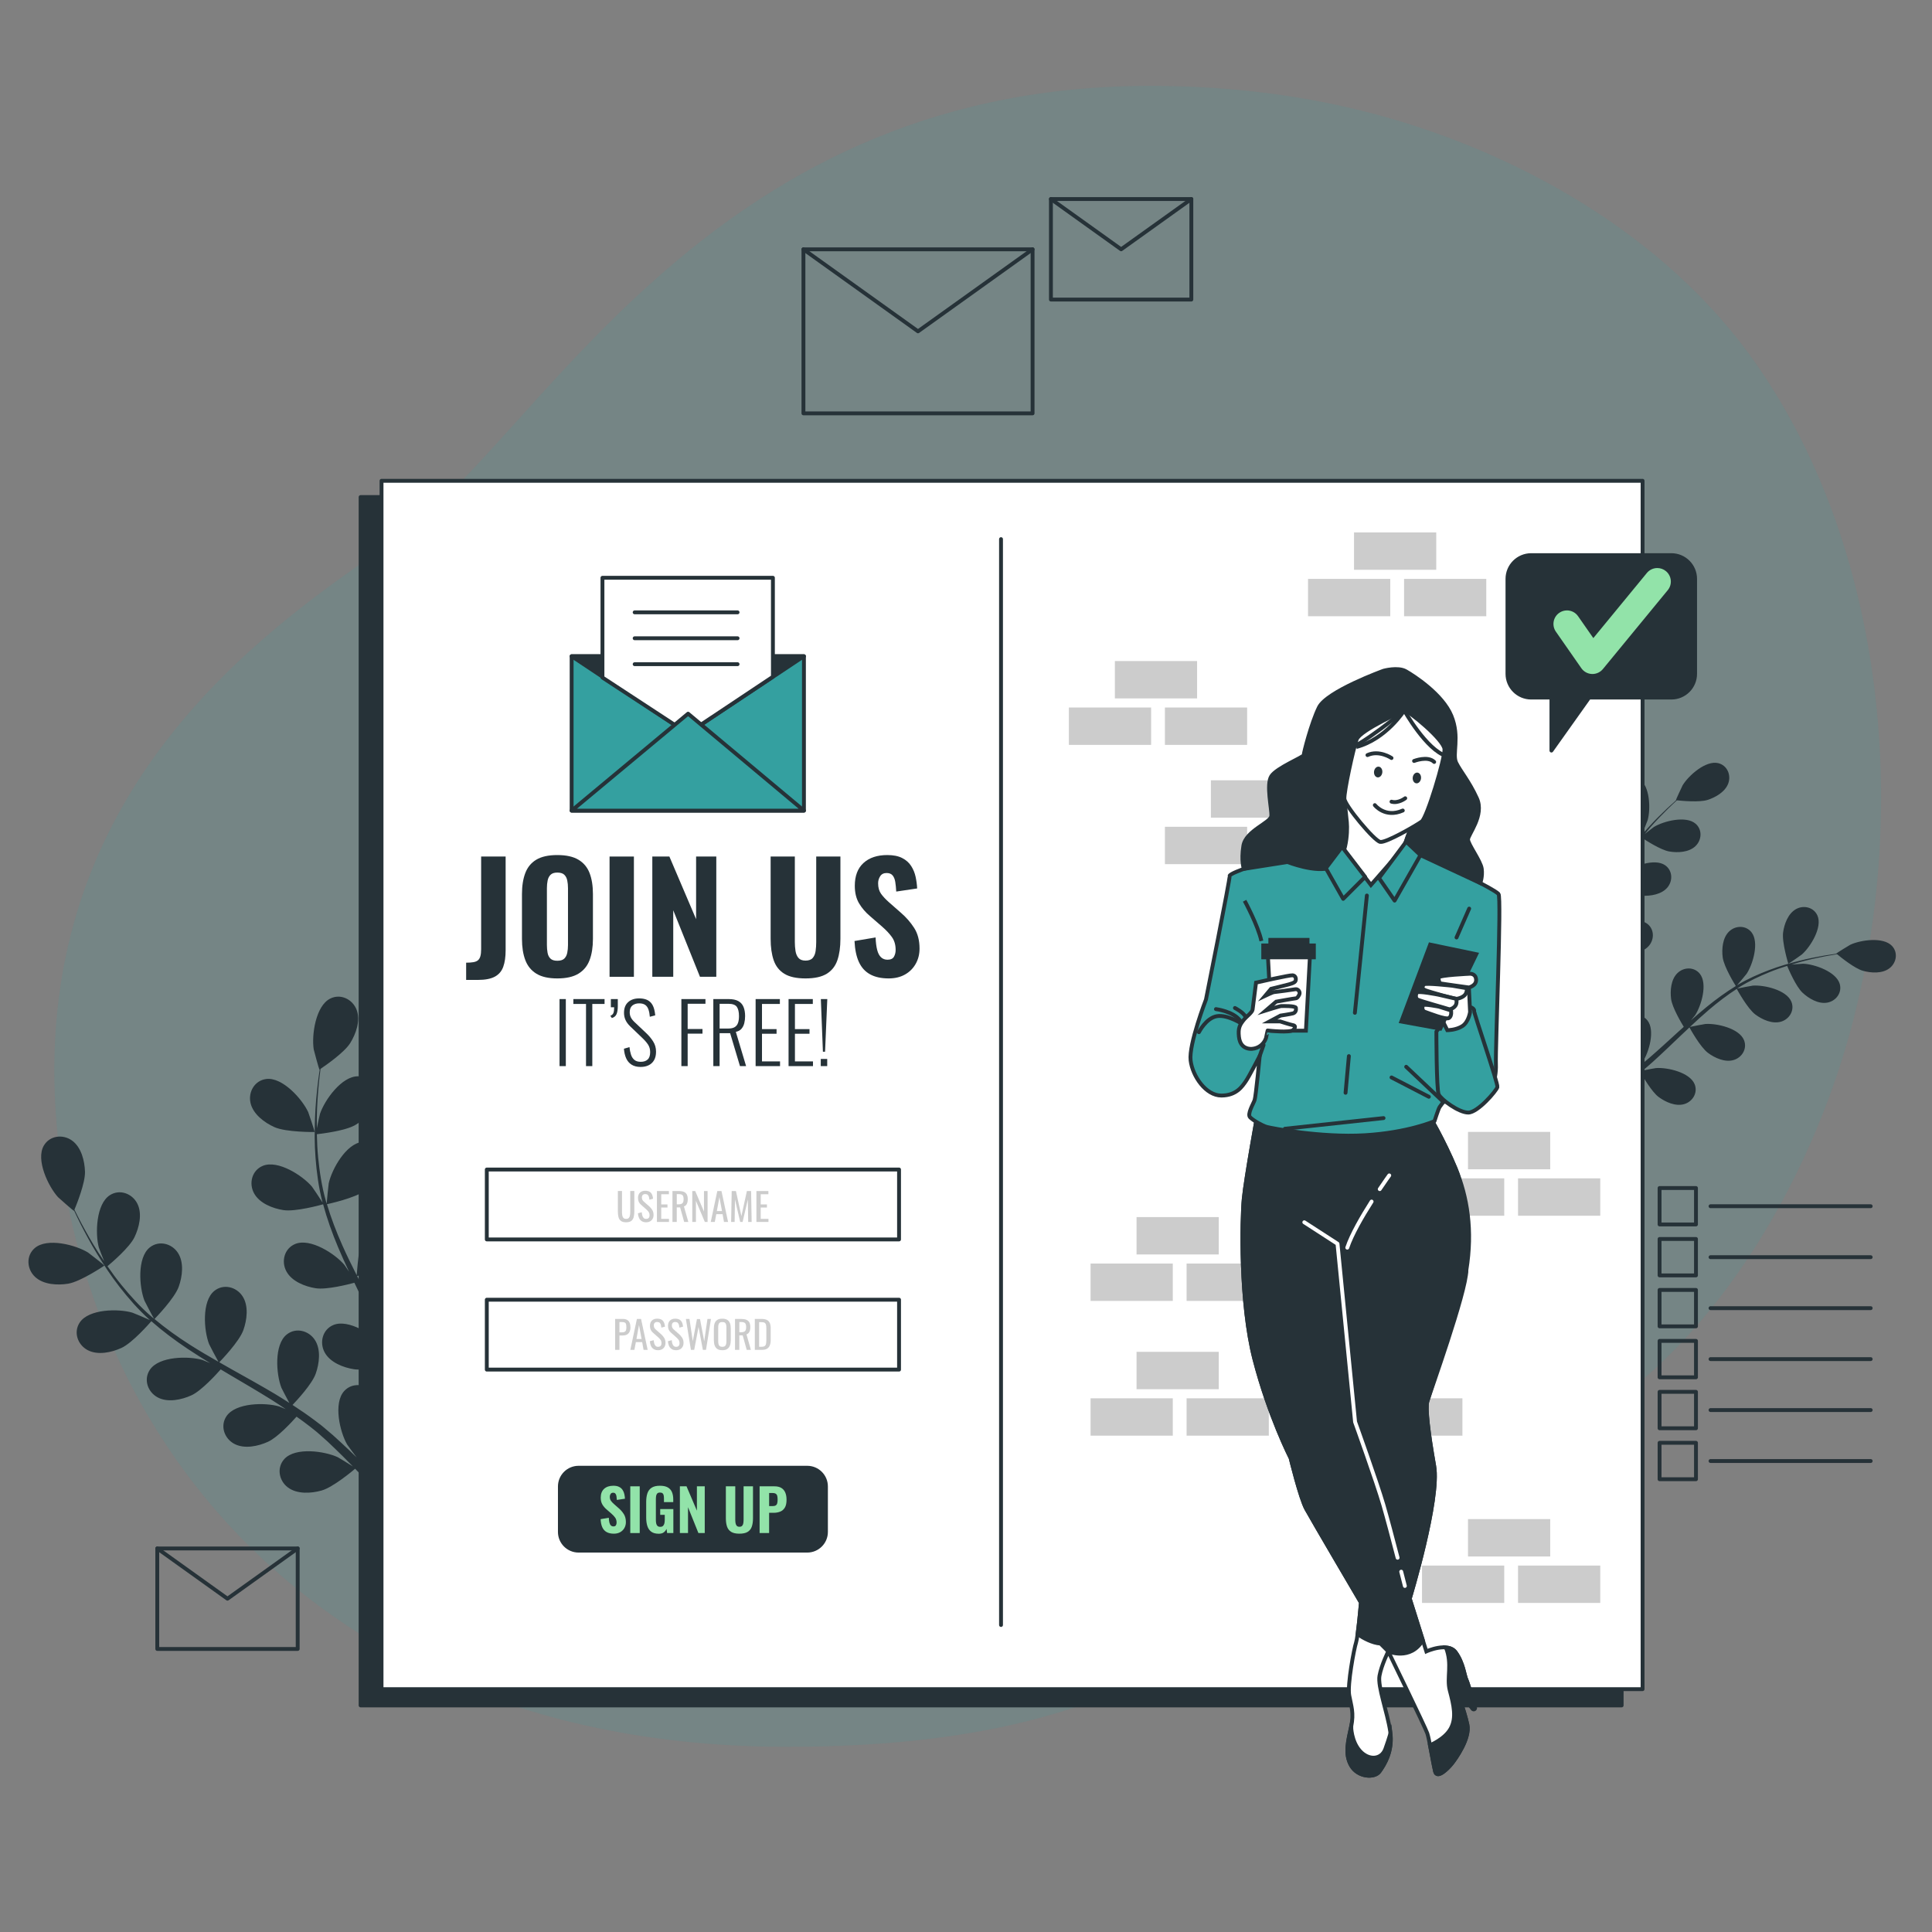 <?xml version="1.0" encoding="utf-8"?>
<!-- Generator: Adobe Illustrator 16.0.0, SVG Export Plug-In . SVG Version: 6.00 Build 0)  -->
<!DOCTYPE svg PUBLIC "-//W3C//DTD SVG 1.1//EN" "http://www.w3.org/Graphics/SVG/1.1/DTD/svg11.dtd">
<svg version="1.1" xmlns="http://www.w3.org/2000/svg" xmlns:xlink="http://www.w3.org/1999/xlink" x="0px" y="0px" width="500px"
	 height="500px" viewBox="0 0 500 500" enable-background="new 0 0 500 500" xml:space="preserve">
<rect x="0" y="0" width="500" height="500" fill="#808080" stroke="none"/>
<g id="Background_Simple">
	<g opacity="0.15">
		<path fill="#34A0A0" d="M475.79,277.045c-13.494,40.899-42.564,85.725-85.346,100.316
			c-64.641,22.055-70.416,75.069-187.736,74.707c-18.292-0.055-35.271-1.97-50.936-5.47c-8.421-1.88-16.465-4.23-24.12-7.001
			c-69.499-25.07-107.552-84.69-112.981-148.401C7.515,207.403,64.54,165.128,101.7,140.229
			C138.86,115.33,181.23,22.777,296.566,22.227c17.584-0.077,35.199,1.646,52.355,5.593c39.162,8.991,79.458,30.669,103.664,63.702
			c1.817,2.482,3.558,5.026,5.23,7.622C490.464,149.943,494.19,221.287,475.79,277.045z"/>
	</g>
</g>
<g id="Graphics">
	<g>
		<g>
			
				<rect x="429.496" y="307.461" fill="none" stroke="#263238" stroke-linecap="round" stroke-linejoin="round" stroke-miterlimit="10" width="9.42" height="9.42"/>
			
				<line fill="none" stroke="#263238" stroke-linecap="round" stroke-linejoin="round" stroke-miterlimit="10" x1="442.684" y1="312.171" x2="484.131" y2="312.171"/>
		</g>
		<g>
			
				<rect x="429.496" y="320.648" fill="none" stroke="#263238" stroke-linecap="round" stroke-linejoin="round" stroke-miterlimit="10" width="9.42" height="9.42"/>
			
				<line fill="none" stroke="#263238" stroke-linecap="round" stroke-linejoin="round" stroke-miterlimit="10" x1="442.684" y1="325.358" x2="484.131" y2="325.358"/>
		</g>
		<g>
			
				<rect x="429.496" y="333.837" fill="none" stroke="#263238" stroke-linecap="round" stroke-linejoin="round" stroke-miterlimit="10" width="9.42" height="9.419"/>
			
				<line fill="none" stroke="#263238" stroke-linecap="round" stroke-linejoin="round" stroke-miterlimit="10" x1="442.684" y1="338.547" x2="484.131" y2="338.547"/>
		</g>
		<g>
			
				<rect x="429.496" y="347.024" fill="none" stroke="#263238" stroke-linecap="round" stroke-linejoin="round" stroke-miterlimit="10" width="9.42" height="9.42"/>
			
				<line fill="none" stroke="#263238" stroke-linecap="round" stroke-linejoin="round" stroke-miterlimit="10" x1="442.684" y1="351.734" x2="484.131" y2="351.734"/>
		</g>
		<g>
			
				<rect x="429.496" y="360.212" fill="none" stroke="#263238" stroke-linecap="round" stroke-linejoin="round" stroke-miterlimit="10" width="9.42" height="9.42"/>
			
				<line fill="none" stroke="#263238" stroke-linecap="round" stroke-linejoin="round" stroke-miterlimit="10" x1="442.684" y1="364.922" x2="484.131" y2="364.922"/>
		</g>
		<g>
			
				<rect x="429.496" y="373.399" fill="none" stroke="#263238" stroke-linecap="round" stroke-linejoin="round" stroke-miterlimit="10" width="9.42" height="9.42"/>
			
				<line fill="none" stroke="#263238" stroke-linecap="round" stroke-linejoin="round" stroke-miterlimit="10" x1="442.684" y1="378.109" x2="484.131" y2="378.109"/>
		</g>
	</g>
	<g>
		
			<rect x="207.928" y="64.524" fill="none" stroke="#263238" stroke-linecap="round" stroke-linejoin="round" stroke-miterlimit="10" width="59.301" height="42.45"/>
		<polyline fill="none" stroke="#263238" stroke-linecap="round" stroke-linejoin="round" stroke-miterlimit="10" points="
			207.928,64.524 237.578,85.749 267.229,64.524 		"/>
	</g>
	<g>
		
			<rect x="271.98" y="51.511" fill="none" stroke="#263238" stroke-linecap="round" stroke-linejoin="round" stroke-miterlimit="10" width="36.339" height="26.013"/>
		<polyline fill="none" stroke="#263238" stroke-linecap="round" stroke-linejoin="round" stroke-miterlimit="10" points="
			271.98,51.511 290.15,64.518 308.32,51.511 		"/>
	</g>
	<g>
		
			<rect x="40.703" y="400.734" fill="none" stroke="#263238" stroke-linecap="round" stroke-linejoin="round" stroke-miterlimit="10" width="36.34" height="26.014"/>
		<polyline fill="none" stroke="#263238" stroke-linecap="round" stroke-linejoin="round" stroke-miterlimit="10" points="
			40.703,400.734 58.873,413.741 77.042,400.734 		"/>
	</g>
</g>
<g id="Floor">
</g>
<g id="Plants">
	<g>
		<g>
			<path fill="#263238" d="M17.63,332.221c3.26-0.531,9.391-4.688,9.396-4.69c0.063-0.043-3.967-3.209-4.244-3.38
				c-3.208-1.975-10.568-3.902-13.774-1.16c-2.309,1.976-2.082,5.416,0.027,7.43C11.19,332.477,14.853,332.672,17.63,332.221z"/>
			<path fill="#263238" d="M31.41,348.854c2.887-1.318,7.399-6.513,7.756-6.928c2.883,2.542,6.047,4.916,9.382,7.143
				c1.905,1.275,3.864,2.501,5.843,3.704c-0.985-0.415-1.869-0.778-1.999-0.816c-3.616-1.057-11.224-0.972-13.591,2.519
				c-1.707,2.516-0.578,5.773,1.988,7.158c2.62,1.415,6.206,0.637,8.765-0.532c2.597-1.187,6.533-5.537,7.56-6.703
				c0.764,0.454,1.522,0.915,2.288,1.366c3.674,2.163,7.35,4.306,10.891,6.518c1.248,0.779,2.449,1.593,3.654,2.401
				c-0.876-0.367-1.616-0.67-1.734-0.704c-3.616-1.057-11.223-0.973-13.591,2.519c-1.707,2.516-0.578,5.773,1.988,7.158
				c2.621,1.414,6.206,0.637,8.765-0.533c2.479-1.132,6.147-5.115,7.374-6.494c1.208,0.866,2.42,1.73,3.552,2.624
				c0.759,0.628,1.534,1.179,2.261,1.852c0.734,0.651,1.461,1.296,2.18,1.934c1.341,1.279,2.733,2.592,4.009,3.873
				c0.895,0.885,1.731,1.744,2.576,2.607c-1.233-0.79-3.681-2.285-3.9-2.388c-3.413-1.593-10.945-2.661-13.815,0.432
				c-2.067,2.228-1.446,5.619,0.881,7.376c2.376,1.795,6.037,1.569,8.744,0.802c2.98-0.847,8.042-5.099,8.67-5.635
				c1.393,1.434,2.734,2.841,3.979,4.189c2.755,2.97,5.14,5.687,7.121,8.011l2.323-1.5c-2.104-2.37-4.657-5.162-7.629-8.229
				c-1.409-1.461-2.943-2.994-4.534-4.554c0.308-0.432,2.044-2.899,3.375-5.408c3.082,0.794,9.214,0.092,10.004-0.004
				c0.373,1.964,0.714,3.878,1.008,5.688c0.625,3.788,1.098,7.199,1.46,10.127l2.512-1.622c-0.401-2.655-0.895-5.655-1.51-8.937
				c-0.369-1.996-0.803-4.122-1.269-6.3c0.756-0.29,6.926-2.704,9.098-4.919c1.969-2.01,3.919-5.117,3.48-8.063
				c-0.43-2.884-3.111-5.052-6.058-4.303c-4.087,1.04-6.752,8.166-6.987,11.927c-0.014,0.222,0.104,2.645,0.205,4.172
				c-0.195-0.889-0.375-1.754-0.588-2.667c-0.406-1.808-0.867-3.6-1.354-5.528c-0.268-0.924-0.539-1.857-0.812-2.799
				c-0.252-0.94-0.637-1.901-0.954-2.863c-0.782-2.214-1.682-4.418-2.637-6.619c1.582-0.36,7.181-1.722,9.442-3.417
				c2.251-1.688,4.649-4.464,4.661-7.442c0.013-2.915-2.31-5.465-5.334-5.171c-4.199,0.409-7.913,7.05-8.715,10.73
				c-0.05,0.229-0.328,2.936-0.453,4.424c-0.585-1.318-1.162-2.637-1.797-3.951c-1.832-3.796-3.806-7.581-5.757-11.365
				c-0.599-1.159-1.181-2.321-1.768-3.482c0.565-0.122,7.254-1.596,9.788-3.495c2.251-1.688,4.65-4.464,4.661-7.442
				c0.012-2.915-2.31-5.465-5.335-5.17c-4.198,0.409-7.912,7.049-8.714,10.729c-0.06,0.277-0.456,4.171-0.507,5.167
				c-1.292-2.559-2.557-5.118-3.701-7.693c-1.583-3.55-2.94-7.121-4-10.678c0.263-0.057,7.252-1.564,9.847-3.509
				c2.251-1.688,4.65-4.464,4.661-7.442c0.012-2.915-2.31-5.465-5.335-5.17c-4.199,0.409-7.912,7.049-8.714,10.729
				c-0.063,0.289-0.485,4.479-0.508,5.243c-0.063-0.211-0.15-0.424-0.21-0.636c-1.083-3.812-1.652-7.64-2.01-11.25
				c-0.212-2.098-0.297-4.115-0.336-6.078c1.331-0.147,7.404-0.888,9.932-2.38c2.423-1.431,5.112-3.927,5.451-6.885
				c0.332-2.897-1.696-5.686-4.734-5.726c-4.219-0.054-8.639,6.138-9.84,9.708c-0.065,0.194-0.511,2.241-0.814,3.737
				c-0.004-0.887-0.025-1.802-0.012-2.651c0.041-3.189,0.275-6.108,0.504-8.691c0.142-1.468,0.298-2.792,0.459-4.029
				c1.23-0.825,6.147-4.216,7.675-6.66c1.49-2.386,2.728-5.84,1.665-8.622c-1.042-2.724-4.126-4.265-6.84-2.899
				c-3.769,1.896-4.839,9.428-4.26,13.15c0.051,0.321,1.411,5.263,1.476,5.22c0,0,0.06-0.039,0.075-0.049
				c-0.179,1.188-0.355,2.463-0.521,3.86c-0.285,2.584-0.584,5.505-0.694,8.706c-0.119,3.199-0.158,6.678,0.131,10.346
				c0.285,3.677,0.774,7.53,1.79,11.436c0.011,0.044,0.029,0.089,0.041,0.133c-0.652-1.05-2.573-3.925-2.746-4.128
				c-2.433-2.876-8.824-7.004-12.726-5.397c-2.81,1.157-3.667,4.496-2.291,7.067c1.406,2.625,4.825,3.954,7.605,4.391
				c3.134,0.492,9.763-1.351,10.291-1.499c1.001,3.711,2.332,7.437,3.884,11.133c0.886,2.115,1.844,4.217,2.831,6.313
				c-0.593-0.89-1.13-1.681-1.217-1.783c-2.433-2.876-8.824-7.003-12.725-5.396c-2.811,1.156-3.667,4.496-2.291,7.066
				c1.405,2.626,4.825,3.954,7.604,4.391c2.82,0.443,8.504-1.014,10.002-1.42c0.387,0.8,0.765,1.604,1.155,2.401
				c1.871,3.831,3.755,7.646,5.488,11.445c0.612,1.338,1.165,2.679,1.722,4.018c-0.527-0.789-0.979-1.45-1.057-1.544
				c-2.434-2.876-8.824-7.003-12.725-5.397c-2.811,1.158-3.667,4.497-2.291,7.068c1.405,2.625,4.825,3.954,7.604,4.39
				c2.691,0.424,7.949-0.875,9.732-1.349c0.53,1.388,1.063,2.778,1.515,4.148c0.287,0.942,0.628,1.829,0.864,2.792
				c0.253,0.946,0.504,1.886,0.752,2.814c0.412,1.808,0.849,3.669,1.207,5.441c0.258,1.232,0.481,2.41,0.71,3.596
				c-0.593-1.339-1.81-3.937-1.936-4.142c-1.309-2.134-4.261-5.069-7.299-6.513c-0.191-0.316-0.409-0.614-0.656-0.891
				c-1.951-2.167-5.383-2.497-7.426-0.247c-2.836,3.123-1.127,10.537,0.751,13.802c0.111,0.193,1.546,2.148,2.472,3.368
				c-0.654-0.634-1.28-1.257-1.961-1.9c-1.337-1.283-2.709-2.523-4.18-3.865c-0.733-0.622-1.474-1.25-2.222-1.886
				c-0.728-0.645-1.579-1.234-2.374-1.861c-1.873-1.414-3.84-2.757-5.851-4.065c1.121-1.174,5.04-5.398,5.99-8.06
				c0.947-2.649,1.416-6.289-0.217-8.778c-1.6-2.438-4.941-3.285-7.302-1.37c-3.276,2.657-2.711,10.244-1.349,13.757
				c0.085,0.22,1.345,2.63,2.063,3.94c-1.215-0.777-2.424-1.559-3.679-2.306c-3.622-2.155-7.355-4.224-11.071-6.304
				c-1.139-0.636-2.265-1.284-3.396-1.928c0.403-0.414,5.17-5.334,6.235-8.315c0.946-2.649,1.416-6.288-0.217-8.778
				c-1.599-2.438-4.942-3.284-7.302-1.369c-3.276,2.657-2.711,10.244-1.35,13.756c0.103,0.266,1.921,3.73,2.427,4.589
				c-2.488-1.419-4.956-2.857-7.331-4.374c-3.279-2.088-6.381-4.317-9.227-6.699c0.188-0.193,5.186-5.307,6.277-8.359
				c0.946-2.649,1.416-6.288-0.218-8.778c-1.599-2.438-4.941-3.284-7.302-1.369c-3.276,2.657-2.71,10.244-1.349,13.756
				c0.107,0.276,2.065,4.004,2.468,4.653c-0.169-0.142-0.359-0.27-0.526-0.413c-3.005-2.583-5.592-5.462-7.883-8.275
				c-1.334-1.632-2.517-3.268-3.633-4.884c1.028-0.857,5.686-4.825,6.971-7.464c1.231-2.53,2.098-6.095,0.748-8.749
				c-1.321-2.6-4.551-3.808-7.107-2.164c-3.549,2.281-3.819,9.885-2.852,13.525c0.053,0.198,0.81,2.151,1.382,3.566
				c-0.492-0.737-1.015-1.489-1.473-2.205c-1.725-2.683-3.14-5.246-4.375-7.526c-0.692-1.303-1.291-2.494-1.839-3.615
				c0.57-1.367,2.801-6.906,2.727-9.788c-0.073-2.813-0.946-6.375-3.368-8.109c-2.371-1.698-5.793-1.281-7.305,1.354
				c-2.098,3.66,1.166,10.533,3.701,13.318c0.22,0.24,4.08,3.61,4.111,3.54c0,0,0.028-0.066,0.034-0.082
				c0.506,1.089,1.063,2.25,1.696,3.507c1.187,2.313,2.549,4.913,4.224,7.645c1.666,2.733,3.552,5.657,5.817,8.557
				c2.267,2.909,4.799,5.854,7.801,8.551c0.034,0.03,0.074,0.058,0.107,0.088c-1.123-0.517-4.312-1.854-4.568-1.929
				c-3.615-1.057-11.223-0.973-13.591,2.519c-1.705,2.516-0.577,5.773,1.989,7.159C25.267,350.801,28.852,350.022,31.41,348.854z"/>
			<path fill="#263238" d="M81.436,292.967c0.077-0.001-1.538-4.865-1.675-5.16c-1.587-3.416-6.663-9.084-10.849-8.565
				c-3.016,0.373-4.724,3.369-4.075,6.212c0.662,2.903,3.609,5.088,6.175,6.242C74.024,293.052,81.43,292.967,81.436,292.967z"/>
		</g>
		<g>
			<path fill="#263238" d="M419.222,210.122c1.119,2.333,5.597,6.023,5.6,6.026c0.047,0.038,1.537-3.689,1.604-3.936
				c0.776-2.847,0.601-8.805-2.168-10.609c-1.995-1.299-4.53-0.369-5.578,1.661C417.608,205.338,418.27,208.134,419.222,210.122z"/>
			<path fill="#263238" d="M409.762,224.151c1.629,1.878,6.528,4.124,6.92,4.3c-1.274,2.729-2.361,5.631-3.299,8.629
				c-0.537,1.713-1.025,3.456-1.494,5.209c0.095-0.832,0.173-1.577,0.173-1.683c-0.004-2.951-1.747-8.651-4.894-9.659
				c-2.268-0.728-4.467,0.84-4.941,3.074c-0.485,2.282,0.892,4.805,2.335,6.47c1.465,1.69,5.604,3.688,6.707,4.202
				c-0.172,0.675-0.352,1.346-0.521,2.021c-0.815,3.239-1.614,6.476-2.495,9.625c-0.31,1.11-0.656,2.192-0.998,3.276
				c0.083-0.739,0.146-1.362,0.146-1.459c-0.004-2.951-1.746-8.65-4.894-9.659c-2.268-0.728-4.467,0.84-4.941,3.074
				c-0.484,2.282,0.892,4.805,2.336,6.47c1.397,1.613,5.201,3.492,6.509,4.109c-0.385,1.1-0.767,2.201-1.188,3.249
				c-0.305,0.709-0.547,1.413-0.894,2.107c-0.326,0.696-0.65,1.384-0.972,2.065c-0.665,1.291-1.345,2.627-2.026,3.869
				c-0.467,0.867-0.929,1.686-1.391,2.512c0.321-1.102,0.905-3.271,0.934-3.459c0.443-2.917-0.416-8.814-3.374-10.289
				c-2.131-1.062-4.542,0.154-5.35,2.291c-0.825,2.182,0.153,4.884,1.328,6.749c1.294,2.053,5.607,4.919,6.148,5.273
				c-0.77,1.363-1.531,2.682-2.27,3.915c-1.625,2.727-3.14,5.119-4.45,7.12l1.641,1.415c1.316-2.104,2.852-4.639,4.501-7.55
				c0.787-1.382,1.602-2.873,2.422-4.413c0.393,0.136,2.631,0.896,4.811,1.343c0.084,2.492,1.965,6.946,2.212,7.52
				c-1.395,0.713-2.758,1.393-4.054,2.013c-2.709,1.306-5.169,2.415-7.289,3.334l1.773,1.529c1.907-0.888,4.053-1.921,6.384-3.107
				c1.419-0.718,2.921-1.513,4.455-2.345c0.385,0.505,3.562,4.609,5.706,5.753c1.944,1.036,4.711,1.816,6.828,0.836
				c2.073-0.959,3.11-3.453,1.896-5.502c-1.684-2.844-7.629-3.273-10.507-2.62c-0.17,0.039-1.965,0.663-3.091,1.075
				c0.625-0.343,1.236-0.669,1.875-1.03c1.27-0.705,2.515-1.446,3.856-2.239c0.636-0.405,1.277-0.814,1.925-1.228
				c0.651-0.397,1.288-0.898,1.941-1.349c1.491-1.076,2.949-2.239,4.393-3.443c0.62,1.109,2.88,5.018,4.653,6.343
				c1.766,1.319,4.382,2.509,6.622,1.86c2.194-0.635,3.599-2.942,2.71-5.151c-1.234-3.065-7.046-4.391-9.989-4.181
				c-0.184,0.013-2.279,0.4-3.426,0.636c0.862-0.73,1.726-1.456,2.574-2.223c2.448-2.216,4.857-4.534,7.271-6.836
				c0.739-0.706,1.484-1.4,2.227-2.098c0.217,0.397,2.802,5.101,4.788,6.585c1.766,1.319,4.382,2.51,6.623,1.86
				c2.193-0.635,3.598-2.942,2.708-5.151c-1.234-3.065-7.045-4.391-9.988-4.181c-0.222,0.016-3.235,0.578-3.995,0.759
				c1.637-1.536,3.282-3.052,4.965-4.479c2.319-1.975,4.704-3.782,7.144-5.364c0.101,0.186,2.776,5.106,4.811,6.627
				c1.767,1.319,4.382,2.51,6.623,1.861c2.194-0.635,3.598-2.942,2.708-5.151c-1.233-3.066-7.045-4.391-9.988-4.182
				c-0.23,0.017-3.474,0.624-4.053,0.775c0.145-0.093,0.285-0.206,0.432-0.298c2.626-1.655,5.377-2.929,8.013-3.995
				c1.529-0.622,3.026-1.131,4.494-1.594c0.404,0.968,2.301,5.37,3.98,6.94c1.61,1.506,4.08,2.976,6.378,2.577
				c2.251-0.39,3.9-2.529,3.259-4.822c-0.891-3.183-6.521-5.138-9.469-5.253c-0.16-0.006-1.798,0.111-2.988,0.213
				c0.665-0.199,1.348-0.417,1.989-0.594c2.407-0.673,4.652-1.142,6.645-1.54c1.134-0.217,2.164-0.392,3.13-0.544
				c0.892,0.743,4.525,3.689,6.7,4.299c2.122,0.593,4.991,0.761,6.848-0.652c1.818-1.384,2.295-4.043,0.67-5.782
				c-2.257-2.415-8.154-1.556-10.824-0.299c-0.231,0.109-3.645,2.222-3.599,2.261c0,0,0.043,0.037,0.054,0.045
				c-0.933,0.128-1.93,0.276-3.017,0.46c-2.005,0.356-4.267,0.776-6.697,1.4c-2.431,0.617-5.054,1.355-7.747,2.382
				c-2.701,1.026-5.489,2.244-8.2,3.87c-0.031,0.018-0.061,0.041-0.092,0.06c0.646-0.722,2.383-2.801,2.497-2.976
				c1.625-2.463,3.316-8.178,1.248-10.756c-1.49-1.857-4.189-1.764-5.818-0.162c-1.662,1.636-1.906,4.5-1.621,6.685
				c0.322,2.465,3.171,7.041,3.398,7.405c-2.568,1.571-5.075,3.394-7.511,5.376c-1.394,1.133-2.763,2.317-4.12,3.521
				c0.538-0.642,1.015-1.22,1.072-1.309c1.624-2.464,3.315-8.178,1.247-10.756c-1.489-1.857-4.189-1.764-5.817-0.161
				c-1.663,1.636-1.907,4.499-1.622,6.685c0.29,2.218,2.641,6.168,3.276,7.204c-0.516,0.468-1.037,0.929-1.551,1.398
				c-2.467,2.252-4.918,4.511-7.391,6.651c-0.871,0.756-1.756,1.467-2.64,2.182c0.477-0.57,0.874-1.056,0.927-1.136
				c1.625-2.464,3.315-8.178,1.248-10.756c-1.49-1.857-4.189-1.764-5.818-0.162c-1.663,1.636-1.907,4.5-1.621,6.686
				c0.275,2.116,2.413,5.781,3.162,7.018c-0.926,0.705-1.854,1.412-2.783,2.055c-0.646,0.423-1.236,0.875-1.908,1.265
				c-0.655,0.399-1.306,0.796-1.949,1.188c-1.268,0.708-2.57,1.448-3.824,2.108c-0.868,0.466-1.705,0.894-2.545,1.327
				c0.875-0.741,2.559-2.229,2.686-2.369c1.314-1.454,2.869-4.322,3.284-6.924c0.195-0.213,0.371-0.442,0.523-0.689
				c1.199-1.944,0.689-4.597-1.453-5.636c-2.974-1.442-8.169,1.479-10.208,3.61c-0.12,0.126-1.273,1.637-1.985,2.603
				c0.332-0.632,0.661-1.24,0.995-1.894c0.669-1.288,1.299-2.594,1.982-3.995c0.306-0.688,0.614-1.384,0.927-2.087
				c0.324-0.689,0.579-1.46,0.875-2.195c0.649-1.72,1.225-3.495,1.765-5.296c1.13,0.584,5.17,2.597,7.38,2.724
				c2.2,0.127,5.039-0.324,6.55-2.101c1.48-1.741,1.379-4.439-0.582-5.791c-2.721-1.876-8.299,0.224-10.638,2.022
				c-0.146,0.112-1.68,1.592-2.506,2.421c0.315-1.085,0.636-2.167,0.92-3.274c0.82-3.199,1.552-6.461,2.294-9.713
				c0.228-0.997,0.466-1.986,0.7-2.978c0.4,0.212,5.15,2.708,7.626,2.851c2.201,0.126,5.039-0.324,6.551-2.101
				c1.479-1.74,1.378-4.439-0.583-5.791c-2.721-1.876-8.298,0.224-10.638,2.022c-0.176,0.136-2.38,2.268-2.913,2.837
				c0.518-2.184,1.054-4.356,1.669-6.476c0.846-2.926,1.837-5.75,3-8.414c0.186,0.099,5.133,2.727,7.668,2.873
				c2.201,0.127,5.039-0.324,6.55-2.101c1.48-1.74,1.378-4.439-0.582-5.791c-2.721-1.876-8.299,0.224-10.638,2.023
				c-0.184,0.141-2.554,2.437-2.953,2.883c0.069-0.159,0.124-0.33,0.195-0.487c1.277-2.829,2.87-5.409,4.479-7.752
				c0.933-1.363,1.9-2.613,2.869-3.809c0.871,0.584,4.882,3.209,7.149,3.592c2.174,0.367,5.044,0.231,6.741-1.369
				c1.662-1.567,1.856-4.262,0.058-5.82c-2.498-2.164-8.273-0.688-10.796,0.842c-0.138,0.083-1.438,1.084-2.376,1.827
				c0.445-0.533,0.896-1.092,1.332-1.594c1.637-1.889,3.251-3.519,4.692-4.95c0.826-0.808,1.59-1.521,2.311-2.18
				c1.153,0.126,5.81,0.58,7.96-0.111c2.098-0.676,4.582-2.119,5.352-4.322c0.753-2.157-0.315-4.637-2.631-5.191
				c-3.214-0.769-7.659,3.201-9.193,5.722c-0.132,0.218-1.813,3.864-1.754,3.872c0,0,0.057,0.006,0.07,0.007
				c-0.707,0.621-1.457,1.296-2.262,2.049c-1.477,1.403-3.131,3.001-4.813,4.862c-1.688,1.855-3.469,3.919-5.147,6.261
				c-1.687,2.346-3.342,4.9-4.705,7.751c-0.016,0.032-0.027,0.068-0.043,0.1c0.141-0.958,0.441-3.65,0.441-3.859
				c-0.004-2.951-1.746-8.65-4.894-9.66c-2.267-0.727-4.467,0.84-4.941,3.075C406.942,219.964,408.318,222.486,409.762,224.151z"/>
			<path fill="#263238" d="M462.812,249.416c0.018,0.058,3.317-2.23,3.509-2.398c2.218-1.947,5.357-7.013,4.043-10.046
				c-0.946-2.184-3.574-2.807-5.568-1.691c-2.035,1.139-3.027,3.836-3.329,6.019C461.111,243.864,462.811,249.411,462.812,249.416z"
				/>
		</g>
	</g>
</g>
<g id="Screen">
	
		<rect x="93.324" y="128.64" fill="#263238" stroke="#263238" stroke-linecap="round" stroke-linejoin="round" stroke-miterlimit="10" width="326.357" height="312.72"/>
	
		<rect x="98.74" y="124.428" fill="#FFFFFF" stroke="#263238" stroke-linecap="round" stroke-linejoin="round" stroke-miterlimit="10" width="326.357" height="312.72"/>
	
		<line fill="none" stroke="#263238" stroke-linecap="round" stroke-linejoin="round" stroke-miterlimit="10" x1="259.063" y1="139.525" x2="259.063" y2="420.546"/>
	<g>
		
			<rect x="125.984" y="302.67" fill="#FFFFFF" stroke="#263238" stroke-linecap="round" stroke-linejoin="round" stroke-miterlimit="10" width="106.687" height="18.093"/>
		
			<rect x="125.984" y="336.36" fill="#FFFFFF" stroke="#263238" stroke-linecap="round" stroke-linejoin="round" stroke-miterlimit="10" width="106.687" height="18.093"/>
		<path fill="#263238" stroke="#263238" stroke-linecap="round" stroke-linejoin="round" stroke-miterlimit="10" d="
			M208.914,401.304H149.74c-2.675,0-4.843-2.168-4.843-4.843v-11.771c0-2.674,2.168-4.843,4.843-4.843h59.174
			c2.674,0,4.843,2.169,4.843,4.843v11.771C213.757,399.136,211.588,401.304,208.914,401.304z"/>
	</g>
</g>
<g id="Bricks">
	<g opacity="0.2">
		<g>
			<rect x="276.626" y="183.103" width="21.278" height="9.671"/>
			<rect x="288.526" y="171.078" width="21.278" height="9.672"/>
			<rect x="301.478" y="183.103" width="21.278" height="9.671"/>
		</g>
		<g>
			<rect x="338.519" y="149.816" width="21.278" height="9.672"/>
			<rect x="350.419" y="137.791" width="21.277" height="9.671"/>
			<rect x="363.371" y="149.816" width="21.277" height="9.672"/>
		</g>
		<g>
			<rect x="301.478" y="213.967" width="21.278" height="9.672"/>
			<rect x="313.378" y="201.942" width="21.278" height="9.672"/>
			<rect x="326.33" y="213.967" width="21.277" height="9.672"/>
		</g>
		<g>
			<rect x="368.018" y="304.958" width="21.277" height="9.672"/>
			<rect x="379.917" y="292.933" width="21.278" height="9.672"/>
			<rect x="392.869" y="304.958" width="21.277" height="9.672"/>
		</g>
		<g>
			<rect x="368.018" y="405.167" width="21.277" height="9.672"/>
			<rect x="379.917" y="393.143" width="21.278" height="9.671"/>
			<rect x="392.869" y="405.167" width="21.277" height="9.672"/>
		</g>
		<g>
			<rect x="282.238" y="327.004" width="21.278" height="9.672"/>
			<rect x="294.138" y="314.979" width="21.278" height="9.672"/>
			<rect x="307.09" y="327.004" width="21.277" height="9.672"/>
		</g>
		<g>
			<rect x="282.238" y="361.877" width="21.278" height="9.672"/>
			<rect x="294.138" y="349.852" width="21.278" height="9.672"/>
			<rect x="307.09" y="361.877" width="21.277" height="9.672"/>
		</g>
		<g>
			<rect x="332.343" y="361.877" width="21.277" height="9.672"/>
			<rect x="344.242" y="349.852" width="21.278" height="9.672"/>
			<rect x="357.194" y="361.877" width="21.278" height="9.672"/>
		</g>
	</g>
</g>
<g id="Email">
	<g>
		
			<rect x="147.938" y="169.827" fill="#34A0A0" stroke="#263238" stroke-linecap="round" stroke-linejoin="round" stroke-miterlimit="10" width="60.121" height="39.965"/>
		<polygon fill="#263238" stroke="#263238" stroke-linecap="round" stroke-linejoin="round" stroke-miterlimit="10" points="
			208.059,169.827 177.999,189.809 147.938,169.827 		"/>
		<polygon fill="#FFFFFF" stroke="#263238" stroke-linecap="round" stroke-linejoin="round" stroke-miterlimit="10" points="
			155.915,175.347 155.915,149.529 200.029,149.529 200.029,175.144 177.999,189.809 		"/>
		
			<line fill="none" stroke="#263238" stroke-linecap="round" stroke-linejoin="round" stroke-miterlimit="10" x1="164.25" y1="158.474" x2="190.881" y2="158.474"/>
		
			<line fill="none" stroke="#263238" stroke-linecap="round" stroke-linejoin="round" stroke-miterlimit="10" x1="164.25" y1="165.183" x2="190.881" y2="165.183"/>
		
			<line fill="none" stroke="#263238" stroke-linecap="round" stroke-linejoin="round" stroke-miterlimit="10" x1="164.25" y1="171.891" x2="190.881" y2="171.891"/>
		<polygon fill="#34A0A0" stroke="#263238" stroke-linecap="round" stroke-linejoin="round" stroke-miterlimit="10" points="
			147.938,209.792 178.073,184.699 208.059,209.792 		"/>
	</g>
</g>
<g id="Text">
	<g>
		<path fill="#263238" d="M120.638,253.6v-4.458c0.742,0,1.37-0.044,1.882-0.134c0.512-0.089,0.909-0.256,1.191-0.5
			c0.282-0.243,0.487-0.596,0.615-1.057c0.127-0.461,0.192-1.063,0.192-1.806V221.67h6.339v24.245c0,1.716-0.205,3.145-0.614,4.284
			c-0.41,1.14-1.134,1.992-2.171,2.555c-1.038,0.563-2.492,0.846-4.361,0.846H120.638z"/>
		<path fill="#263238" d="M144.229,253.215c-2.28,0-4.086-0.41-5.417-1.229c-1.333-0.819-2.286-1.991-2.862-3.516
			c-0.577-1.523-0.865-3.349-0.865-5.475v-11.604c0-2.125,0.288-3.944,0.865-5.456c0.576-1.511,1.53-2.664,2.862-3.458
			c1.331-0.794,3.137-1.191,5.417-1.191c2.305,0,4.13,0.403,5.475,1.21c1.345,0.807,2.306,1.959,2.881,3.458
			c0.577,1.499,0.865,3.312,0.865,5.437v11.604c0,2.126-0.289,3.952-0.865,5.475c-0.576,1.525-1.537,2.696-2.881,3.516
			S146.534,253.215,144.229,253.215z M144.229,248.643c0.819,0,1.421-0.186,1.806-0.557c0.384-0.371,0.64-0.87,0.769-1.498
			c0.128-0.627,0.192-1.3,0.192-2.017v-14.716c0-0.717-0.064-1.383-0.192-1.998c-0.128-0.615-0.384-1.107-0.769-1.479
			c-0.384-0.371-0.986-0.557-1.806-0.557c-0.769,0-1.345,0.187-1.729,0.557c-0.384,0.372-0.641,0.865-0.769,1.479
			c-0.128,0.615-0.192,1.281-0.192,1.998v14.716c0,0.717,0.058,1.39,0.173,2.017c0.116,0.628,0.365,1.127,0.75,1.498
			C142.846,248.457,143.435,248.643,144.229,248.643z"/>
		<path fill="#263238" d="M157.753,252.793V221.67h6.301v31.123H157.753z"/>
		<path fill="#263238" d="M168.818,252.793V221.67h4.418l6.916,16.214V221.67h5.226v31.123h-4.227l-6.916-17.214v17.214H168.818z"/>
		<path fill="#263238" d="M208.469,253.215c-2.356,0-4.188-0.403-5.494-1.21c-1.307-0.808-2.222-1.973-2.748-3.497
			c-0.525-1.524-0.787-3.375-0.787-5.552V221.67h6.263v22.169c0,0.769,0.058,1.524,0.173,2.267c0.115,0.743,0.371,1.345,0.768,1.806
			c0.397,0.461,1.005,0.691,1.825,0.691c0.846,0,1.466-0.23,1.864-0.691c0.397-0.461,0.646-1.063,0.75-1.806
			c0.102-0.743,0.153-1.499,0.153-2.267V221.67h6.263v21.286c0,2.177-0.263,4.028-0.788,5.552c-0.525,1.524-1.441,2.689-2.747,3.497
			C212.658,252.812,210.826,253.215,208.469,253.215z"/>
		<path fill="#263238" d="M229.985,253.215c-1.921,0-3.522-0.353-4.803-1.057c-1.281-0.704-2.248-1.768-2.901-3.189
			c-0.653-1.421-1.031-3.233-1.134-5.437l5.456-0.922c0.051,1.281,0.186,2.351,0.404,3.208c0.217,0.858,0.55,1.499,0.999,1.921
			c0.448,0.423,1.005,0.634,1.671,0.634c0.82,0,1.377-0.256,1.671-0.769c0.294-0.512,0.442-1.101,0.442-1.768
			c0-1.306-0.314-2.401-0.942-3.285s-1.454-1.773-2.478-2.67l-3.228-2.805c-1.153-0.973-2.094-2.075-2.824-3.304
			c-0.73-1.229-1.095-2.741-1.095-4.534c0-2.562,0.75-4.527,2.248-5.898c1.499-1.37,3.554-2.055,6.167-2.055
			c1.562,0,2.843,0.256,3.842,0.768c1,0.513,1.773,1.197,2.325,2.056c0.551,0.858,0.935,1.793,1.153,2.805
			c0.217,1.012,0.352,2.017,0.403,3.016l-5.417,0.807c-0.052-0.947-0.134-1.78-0.25-2.498c-0.115-0.717-0.346-1.28-0.691-1.691
			c-0.346-0.409-0.864-0.615-1.556-0.615c-0.743,0-1.294,0.276-1.652,0.826c-0.359,0.551-0.538,1.159-0.538,1.825
			c0,1.102,0.25,2.004,0.749,2.709c0.5,0.705,1.185,1.44,2.056,2.209l3.151,2.767c1.306,1.127,2.426,2.415,3.362,3.861
			c0.935,1.448,1.402,3.234,1.402,5.36c0,1.46-0.333,2.779-0.999,3.958c-0.667,1.179-1.595,2.1-2.786,2.766
			C233.001,252.882,231.599,253.215,229.985,253.215z"/>
	</g>
	<g>
		<path fill="#263238" d="M144.808,275.91v-17.352h1.627v17.352H144.808z"/>
		<path fill="#263238" d="M151.662,275.91v-16.088h-3.278v-1.264h8.076v1.264h-3.171v16.088H151.662z"/>
		<path fill="#263238" d="M158.345,263.464l-0.386-0.578c0.4-0.157,0.665-0.399,0.793-0.729c0.128-0.328,0.193-0.82,0.193-1.478
			h-0.857v-2.121h1.799c0,0.3,0,0.6,0,0.9c0,0.3,0,0.6,0,0.899c0,0.886-0.106,1.582-0.321,2.089
			C159.352,262.954,158.945,263.293,158.345,263.464z"/>
		<path fill="#263238" d="M165.8,276.124c-0.943,0-1.725-0.196-2.346-0.589c-0.621-0.393-1.089-0.942-1.403-1.649
			c-0.314-0.706-0.507-1.531-0.578-2.475l1.435-0.428c0.071,0.714,0.2,1.36,0.385,1.938s0.479,1.036,0.878,1.371
			c0.4,0.336,0.95,0.503,1.649,0.503c0.771,0,1.372-0.199,1.799-0.6c0.429-0.399,0.643-1.035,0.643-1.906
			c0-0.757-0.189-1.417-0.567-1.981s-0.896-1.153-1.553-1.768l-3.063-2.935c-0.543-0.528-0.943-1.074-1.2-1.639
			c-0.257-0.563-0.386-1.182-0.386-1.854c0-1.199,0.357-2.12,1.071-2.763c0.714-0.643,1.664-0.964,2.849-0.964
			c0.614,0,1.167,0.078,1.66,0.235s0.914,0.411,1.264,0.761c0.35,0.35,0.625,0.803,0.825,1.36c0.2,0.557,0.335,1.235,0.407,2.035
			l-1.393,0.363c-0.057-0.728-0.175-1.353-0.354-1.874c-0.179-0.521-0.457-0.917-0.835-1.188c-0.379-0.271-0.903-0.407-1.575-0.407
			c-0.714,0-1.3,0.186-1.757,0.557c-0.457,0.372-0.686,0.95-0.686,1.735c0,0.471,0.089,0.899,0.268,1.285
			c0.178,0.386,0.496,0.8,0.954,1.243l3.063,2.892c0.685,0.643,1.278,1.357,1.778,2.142c0.5,0.786,0.749,1.671,0.749,2.656
			c0,0.872-0.168,1.6-0.503,2.186c-0.336,0.585-0.803,1.024-1.403,1.317C167.278,275.978,166.585,276.124,165.8,276.124z"/>
		<path fill="#263238" d="M176.339,275.91v-17.352h6.234v1.222h-4.606v6.533h3.834v1.199h-3.834v8.397H176.339z"/>
		<path fill="#263238" d="M184.607,275.91v-17.352h3.92c1.085,0,1.939,0.175,2.56,0.525c0.622,0.35,1.068,0.856,1.339,1.521
			c0.271,0.664,0.407,1.454,0.407,2.367c0,0.643-0.072,1.25-0.214,1.82c-0.143,0.572-0.385,1.058-0.729,1.457
			c-0.342,0.4-0.828,0.664-1.457,0.793l2.656,8.868h-1.585l-2.549-8.525h-2.721v8.525H184.607z M186.235,266.185h2.207
			c0.729,0,1.292-0.121,1.692-0.364c0.4-0.242,0.686-0.6,0.857-1.07c0.171-0.472,0.257-1.064,0.257-1.778
			c0-1.071-0.186-1.871-0.557-2.399s-1.106-0.792-2.206-0.792h-2.25V266.185z"/>
		<path fill="#263238" d="M195.554,275.91v-17.352h6.276v1.264h-4.627v6.513h3.771v1.199h-3.771v7.155h4.67v1.221H195.554z"/>
		<path fill="#263238" d="M204.08,275.91v-17.352h6.276v1.264h-4.627v6.513h3.771v1.199h-3.771v7.155h4.67v1.221H204.08z"/>
		<path fill="#263238" d="M212.413,275.91v-1.863h1.67v1.863H212.413z M212.969,272.183l-0.535-13.624h1.671l-0.579,13.624H212.969z
			"/>
	</g>
	<g>
		<g>
			<path fill="#CCCCCC" d="M162.038,316.326c-0.58,0-1.024-0.115-1.334-0.346s-0.521-0.555-0.632-0.974
				c-0.112-0.418-0.168-0.907-0.168-1.467v-5.306h1.067v5.355c0,0.342,0.023,0.655,0.069,0.938c0.046,0.284,0.146,0.508,0.301,0.673
				c0.155,0.164,0.387,0.246,0.697,0.246c0.316,0,0.55-0.082,0.702-0.246c0.151-0.165,0.25-0.389,0.296-0.673
				c0.046-0.282,0.069-0.596,0.069-0.938v-5.355h1.057v5.306c0,0.56-0.056,1.049-0.168,1.467c-0.112,0.419-0.321,0.743-0.627,0.974
				S162.617,316.326,162.038,316.326z"/>
			<path fill="#CCCCCC" d="M167.225,316.326c-0.461,0-0.845-0.1-1.151-0.297s-0.538-0.471-0.696-0.819
				c-0.158-0.35-0.25-0.755-0.277-1.216l0.988-0.267c0.02,0.283,0.064,0.557,0.133,0.82s0.183,0.479,0.341,0.646
				c0.158,0.169,0.379,0.252,0.662,0.252c0.29,0,0.509-0.08,0.657-0.241s0.223-0.394,0.223-0.697c0-0.362-0.083-0.653-0.248-0.874
				c-0.165-0.221-0.372-0.442-0.622-0.667l-1.344-1.186c-0.264-0.23-0.458-0.482-0.583-0.756c-0.125-0.273-0.188-0.61-0.188-1.013
				c0-0.586,0.167-1.04,0.504-1.363c0.336-0.322,0.793-0.484,1.373-0.484c0.316,0,0.594,0.042,0.835,0.124
				c0.24,0.082,0.441,0.209,0.603,0.38c0.161,0.172,0.29,0.387,0.385,0.647c0.096,0.261,0.16,0.565,0.193,0.914l-0.949,0.257
				c-0.02-0.264-0.059-0.506-0.119-0.727c-0.059-0.221-0.163-0.398-0.311-0.533c-0.148-0.135-0.361-0.202-0.637-0.202
				s-0.493,0.073-0.647,0.222c-0.155,0.148-0.232,0.367-0.232,0.657c0,0.244,0.041,0.444,0.123,0.603s0.215,0.319,0.4,0.484
				l1.354,1.186c0.303,0.264,0.57,0.578,0.801,0.943c0.23,0.365,0.346,0.799,0.346,1.299c0,0.396-0.083,0.736-0.247,1.022
				c-0.165,0.287-0.39,0.506-0.677,0.657S167.6,316.326,167.225,316.326z"/>
			<path fill="#CCCCCC" d="M170.011,316.237v-8.003h3.102v0.83h-1.986v2.647h1.61v0.791h-1.61v2.934h2.005v0.801H170.011z"/>
			<path fill="#CCCCCC" d="M174.031,316.237v-8.003h1.611c0.533,0,0.975,0.071,1.324,0.213s0.608,0.369,0.776,0.682
				c0.167,0.313,0.251,0.723,0.251,1.229c0,0.311-0.033,0.592-0.099,0.845c-0.066,0.254-0.171,0.468-0.316,0.643
				s-0.336,0.302-0.573,0.38l1.136,4.012h-1.077l-1.047-3.755h-0.87v3.755H174.031z M175.148,311.683h0.425
				c0.316,0,0.573-0.04,0.771-0.118c0.198-0.079,0.343-0.215,0.435-0.405c0.092-0.191,0.139-0.458,0.139-0.801
				c0-0.468-0.086-0.805-0.257-1.013c-0.171-0.207-0.51-0.311-1.018-0.311h-0.494V311.683z"/>
			<path fill="#CCCCCC" d="M179.159,316.237v-8.003h0.761l2.272,5.315v-5.315h0.928v8.003h-0.711l-2.302-5.464v5.464H179.159z"/>
			<path fill="#CCCCCC" d="M183.941,316.237l1.699-8.003h1.077l1.709,8.003h-1.057l-0.365-2.016h-1.631l-0.385,2.016H183.941z
				 M185.521,313.422h1.334l-0.672-3.606L185.521,313.422z"/>
			<path fill="#CCCCCC" d="M189.216,316.237l0.148-8.003h1.097l1.413,6.491l1.423-6.491h1.086l0.148,8.003h-0.899l-0.089-5.81
				l-1.353,5.81h-0.632l-1.344-5.81l-0.089,5.81H189.216z"/>
			<path fill="#CCCCCC" d="M195.756,316.237v-8.003h3.103v0.83h-1.986v2.647h1.61v0.791h-1.61v2.934h2.005v0.801H195.756z"/>
		</g>
		<g>
			<path fill="#CCCCCC" d="M159.197,349.345v-8.003h1.986c0.48,0,0.864,0.087,1.151,0.262s0.496,0.427,0.627,0.756
				c0.131,0.329,0.197,0.728,0.197,1.195c0,0.422-0.074,0.787-0.222,1.097c-0.148,0.31-0.367,0.549-0.657,0.717
				c-0.29,0.168-0.652,0.251-1.087,0.251h-0.879v3.726H159.197z M160.314,344.819h0.514c0.323,0,0.577-0.036,0.761-0.108
				c0.184-0.072,0.316-0.199,0.395-0.38c0.079-0.182,0.119-0.437,0.119-0.767c0-0.382-0.028-0.675-0.084-0.879
				c-0.056-0.204-0.173-0.346-0.351-0.425c-0.178-0.079-0.454-0.118-0.83-0.118h-0.524V344.819z"/>
			<path fill="#CCCCCC" d="M163.13,349.345l1.699-8.003h1.077l1.709,8.003h-1.057l-0.365-2.016h-1.63l-0.385,2.016H163.13z
				 M164.71,346.529h1.334l-0.672-3.606L164.71,346.529z"/>
			<path fill="#CCCCCC" d="M170.312,349.433c-0.461,0-0.845-0.099-1.151-0.296s-0.538-0.471-0.696-0.819
				c-0.158-0.35-0.25-0.755-0.277-1.216l0.988-0.267c0.02,0.283,0.064,0.557,0.133,0.82c0.069,0.263,0.183,0.479,0.341,0.646
				s0.379,0.253,0.662,0.253c0.29,0,0.509-0.082,0.657-0.242c0.148-0.162,0.223-0.395,0.223-0.697c0-0.362-0.083-0.653-0.248-0.874
				c-0.165-0.222-0.372-0.443-0.622-0.667l-1.344-1.186c-0.264-0.23-0.458-0.482-0.583-0.756c-0.125-0.273-0.188-0.611-0.188-1.013
				c0-0.586,0.167-1.04,0.503-1.363c0.336-0.323,0.794-0.484,1.374-0.484c0.316,0,0.594,0.042,0.835,0.124
				c0.24,0.082,0.441,0.209,0.603,0.38c0.161,0.171,0.29,0.387,0.385,0.647c0.096,0.26,0.16,0.565,0.193,0.914l-0.949,0.256
				c-0.02-0.263-0.059-0.504-0.119-0.726c-0.059-0.22-0.163-0.398-0.311-0.534c-0.148-0.134-0.361-0.201-0.637-0.201
				s-0.492,0.073-0.647,0.222s-0.232,0.367-0.232,0.657c0,0.243,0.042,0.444,0.124,0.603c0.083,0.158,0.215,0.319,0.4,0.484
				l1.354,1.185c0.303,0.264,0.569,0.578,0.8,0.944c0.23,0.365,0.346,0.798,0.346,1.299c0,0.396-0.083,0.736-0.247,1.022
				c-0.165,0.287-0.39,0.506-0.677,0.657S170.688,349.433,170.312,349.433z"/>
			<path fill="#CCCCCC" d="M174.985,349.433c-0.461,0-0.845-0.099-1.151-0.296s-0.538-0.471-0.696-0.819
				c-0.158-0.35-0.25-0.755-0.277-1.216l0.988-0.267c0.02,0.283,0.064,0.557,0.133,0.82c0.069,0.263,0.183,0.479,0.341,0.646
				s0.379,0.253,0.662,0.253c0.29,0,0.509-0.082,0.657-0.242c0.148-0.162,0.223-0.395,0.223-0.697c0-0.362-0.083-0.653-0.248-0.874
				c-0.165-0.222-0.372-0.443-0.622-0.667l-1.344-1.186c-0.264-0.23-0.458-0.482-0.583-0.756c-0.125-0.273-0.188-0.611-0.188-1.013
				c0-0.586,0.167-1.04,0.504-1.363c0.336-0.323,0.793-0.484,1.373-0.484c0.316,0,0.594,0.042,0.835,0.124s0.441,0.209,0.603,0.38
				c0.161,0.171,0.29,0.387,0.385,0.647c0.096,0.26,0.16,0.565,0.193,0.914l-0.949,0.256c-0.02-0.263-0.059-0.504-0.119-0.726
				c-0.059-0.22-0.163-0.398-0.311-0.534c-0.148-0.134-0.36-0.201-0.637-0.201c-0.276,0-0.492,0.073-0.647,0.222
				s-0.232,0.367-0.232,0.657c0,0.243,0.041,0.444,0.123,0.603c0.083,0.158,0.216,0.319,0.4,0.484l1.354,1.185
				c0.303,0.264,0.569,0.578,0.8,0.944c0.23,0.365,0.346,0.798,0.346,1.299c0,0.396-0.083,0.736-0.247,1.022
				c-0.165,0.287-0.39,0.506-0.677,0.657S175.36,349.433,174.985,349.433z"/>
			<path fill="#CCCCCC" d="M178.809,349.345l-1.304-8.003h0.929l0.859,5.75l1.077-5.721h0.79l1.087,5.75l0.839-5.779h0.909
				l-1.284,8.003h-0.81l-1.117-5.928l-1.126,5.928H178.809z"/>
			<path fill="#CCCCCC" d="M186.939,349.433c-0.54,0-0.972-0.104-1.294-0.315s-0.553-0.513-0.691-0.904s-0.208-0.852-0.208-1.378
				v-3.033c0-0.526,0.071-0.979,0.212-1.358c0.142-0.378,0.372-0.669,0.691-0.869c0.319-0.201,0.75-0.302,1.29-0.302
				s0.968,0.103,1.284,0.306c0.316,0.205,0.545,0.495,0.687,0.87c0.142,0.376,0.212,0.827,0.212,1.354v3.043
				c0,0.521-0.071,0.975-0.212,1.364c-0.142,0.388-0.37,0.689-0.687,0.903S187.479,349.433,186.939,349.433z M186.939,348.555
				c0.296,0,0.52-0.062,0.672-0.184c0.151-0.122,0.253-0.293,0.306-0.514c0.052-0.221,0.079-0.479,0.079-0.775v-3.507
				c0-0.297-0.026-0.552-0.079-0.767c-0.053-0.214-0.155-0.379-0.306-0.493c-0.152-0.115-0.375-0.173-0.672-0.173
				c-0.297,0-0.522,0.058-0.677,0.173c-0.155,0.114-0.258,0.279-0.311,0.493c-0.053,0.215-0.079,0.47-0.079,0.767v3.507
				c0,0.296,0.026,0.555,0.079,0.775s0.156,0.392,0.311,0.514S186.643,348.555,186.939,348.555z"/>
			<path fill="#CCCCCC" d="M190.219,349.345v-8.003h1.61c0.534,0,0.975,0.071,1.324,0.213c0.35,0.142,0.608,0.369,0.776,0.682
				c0.167,0.313,0.251,0.723,0.251,1.229c0,0.311-0.033,0.592-0.099,0.845c-0.066,0.253-0.171,0.468-0.316,0.643
				s-0.336,0.302-0.573,0.38l1.136,4.012h-1.077l-1.047-3.755h-0.87v3.755H190.219z M191.335,344.79h0.425
				c0.316,0,0.573-0.04,0.771-0.118c0.198-0.08,0.342-0.215,0.435-0.405c0.093-0.191,0.138-0.458,0.138-0.801
				c0-0.468-0.085-0.805-0.256-1.013c-0.171-0.207-0.511-0.311-1.018-0.311h-0.494V344.79z"/>
			<path fill="#CCCCCC" d="M195.347,349.345v-8.003h1.739c0.593,0,1.063,0.091,1.408,0.271c0.345,0.182,0.592,0.453,0.741,0.815
				s0.222,0.813,0.222,1.354v2.943c0,0.567-0.074,1.045-0.222,1.433c-0.148,0.39-0.389,0.684-0.721,0.885
				c-0.333,0.201-0.779,0.302-1.339,0.302H195.347z M196.463,348.544h0.632c0.409,0,0.698-0.079,0.87-0.236
				c0.171-0.158,0.275-0.39,0.311-0.692s0.054-0.668,0.054-1.097v-2.598c0-0.415-0.026-0.751-0.079-1.009
				c-0.053-0.256-0.168-0.444-0.346-0.563c-0.178-0.119-0.458-0.178-0.839-0.178h-0.603V348.544z"/>
		</g>
	</g>
	<g>
		<path fill="#92E3A9" d="M158.872,396.916c-0.747,0-1.369-0.137-1.867-0.41c-0.498-0.274-0.873-0.687-1.127-1.239
			s-0.401-1.257-0.44-2.113l2.12-0.358c0.02,0.498,0.072,0.913,0.157,1.247c0.084,0.333,0.214,0.582,0.388,0.747
			c0.174,0.164,0.391,0.246,0.649,0.246c0.318,0,0.535-0.1,0.65-0.299c0.114-0.199,0.171-0.428,0.171-0.687
			c0-0.508-0.122-0.934-0.366-1.276c-0.244-0.344-0.565-0.689-0.963-1.038l-1.254-1.09c-0.448-0.378-0.814-0.807-1.098-1.284
			c-0.284-0.479-0.425-1.065-0.425-1.763c0-0.994,0.291-1.758,0.874-2.291c0.583-0.532,1.381-0.799,2.396-0.799
			c0.607,0,1.105,0.1,1.494,0.299s0.689,0.466,0.903,0.799c0.214,0.334,0.363,0.696,0.448,1.089
			c0.084,0.395,0.137,0.784,0.157,1.173l-2.105,0.313c-0.02-0.368-0.052-0.691-0.097-0.97c-0.044-0.279-0.134-0.498-0.269-0.657
			c-0.134-0.159-0.336-0.239-0.605-0.239c-0.289,0-0.502,0.107-0.642,0.32c-0.14,0.215-0.209,0.451-0.209,0.71
			c0,0.428,0.097,0.779,0.291,1.053c0.194,0.274,0.46,0.56,0.799,0.858l1.225,1.074c0.508,0.438,0.942,0.938,1.306,1.501
			c0.363,0.563,0.545,1.257,0.545,2.083c0,0.567-0.129,1.08-0.388,1.538s-0.62,0.816-1.083,1.075
			C160.044,396.786,159.499,396.916,158.872,396.916z"/>
		<path fill="#92E3A9" d="M163.113,396.752v-12.094h2.448v12.094H163.113z"/>
		<path fill="#92E3A9" d="M170.503,396.932c-0.816,0-1.463-0.172-1.941-0.516s-0.819-0.831-1.023-1.463s-0.306-1.366-0.306-2.202
			v-4.047c0-0.866,0.104-1.612,0.313-2.239c0.208-0.627,0.575-1.109,1.098-1.448c0.522-0.338,1.231-0.508,2.127-0.508
			c0.866,0,1.55,0.145,2.053,0.433c0.502,0.289,0.864,0.697,1.083,1.225c0.219,0.528,0.329,1.155,0.329,1.881v0.702h-2.404v-0.852
			c0-0.317-0.021-0.599-0.06-0.843c-0.04-0.244-0.132-0.436-0.277-0.575c-0.144-0.14-0.375-0.209-0.694-0.209
			c-0.329,0-0.567,0.085-0.717,0.254c-0.149,0.17-0.244,0.386-0.284,0.649c-0.04,0.264-0.06,0.545-0.06,0.844v5.36
			c0,0.339,0.03,0.642,0.09,0.91c0.06,0.27,0.171,0.479,0.335,0.628c0.165,0.149,0.401,0.224,0.709,0.224s0.547-0.08,0.717-0.239
			c0.169-0.158,0.286-0.376,0.351-0.649s0.097-0.584,0.097-0.933v-1.284h-1.18v-1.494h3.404v6.212h-1.613l-0.149-1.09
			c-0.159,0.368-0.398,0.672-0.716,0.911C171.469,396.812,171.041,396.932,170.503,396.932z"/>
		<path fill="#92E3A9" d="M175.953,396.752v-12.094h1.717l2.688,6.301v-6.301h2.03v12.094h-1.642l-2.688-6.689v6.689H175.953z"/>
		<path fill="#92E3A9" d="M191.361,396.916c-0.916,0-1.627-0.156-2.135-0.47c-0.508-0.314-0.863-0.767-1.067-1.358
			c-0.204-0.593-0.306-1.312-0.306-2.158v-8.271h2.434v8.614c0,0.299,0.022,0.593,0.067,0.882s0.145,0.522,0.299,0.701
			c0.154,0.18,0.39,0.27,0.709,0.27c0.329,0,0.57-0.09,0.724-0.27c0.154-0.179,0.251-0.412,0.292-0.701
			c0.039-0.289,0.06-0.583,0.06-0.882v-8.614h2.434v8.271c0,0.847-0.102,1.565-0.306,2.158c-0.204,0.592-0.56,1.044-1.067,1.358
			C192.988,396.76,192.277,396.916,191.361,396.916z"/>
		<path fill="#92E3A9" d="M196.586,396.752v-12.094h3.837c0.726,0,1.319,0.137,1.776,0.41c0.458,0.274,0.799,0.67,1.023,1.188
			s0.336,1.145,0.336,1.881c0,0.866-0.147,1.543-0.441,2.031c-0.294,0.487-0.694,0.833-1.202,1.037
			c-0.507,0.204-1.089,0.307-1.747,0.307h-1.12v5.24H196.586z M199.05,389.779h0.866c0.358,0,0.634-0.057,0.829-0.172
			c0.194-0.114,0.326-0.296,0.396-0.545c0.069-0.249,0.104-0.567,0.104-0.956c0-0.367-0.028-0.676-0.083-0.925
			s-0.177-0.443-0.366-0.583c-0.189-0.139-0.488-0.209-0.896-0.209h-0.851V389.779z"/>
	</g>
</g>
<g id="Character">
	<g>
		<g>
			<path fill="#FFFFFF" stroke="#263238" stroke-miterlimit="10" d="M325.678,287.012c0,0-3.284,17.94-3.79,23.246
				c-0.505,5.307-1.011,26.91,2.779,41.565c3.791,14.655,9.35,25.52,9.35,25.52s2.526,10.36,4.043,13.14
				c1.516,2.779,14.149,24.257,14.149,24.257s-0.758,8.844-1.264,10.359c-0.505,1.516-2.273,10.865-1.769,13.645
				c0.506,2.779,1.264,4.548,0.506,8.085c-0.759,3.538-1.77,7.075,0,10.107c1.769,3.032,6.063,3.285,7.327,1.517
				c1.264-1.77,3.537-5.307,2.779-10.36s-3.284-11.623-2.779-14.402c0.506-2.779,2.274-6.316,2.274-6.316
				s9.602,19.708,10.106,21.225c0.506,1.516,1.517,7.833,2.021,9.854c0.506,2.021,3.285-0.759,4.296-2.021
				c1.011-1.264,4.801-6.57,4.043-10.107c-0.759-3.537-3.032-9.854-3.032-9.854l3.776,4.979c0.37,0.487,1.142,0.103,0.972-0.485
				c-0.706-2.436-1.662-5.648-1.969-6.262c-0.506-1.011-0.758-4.296-2.779-7.075s-7.581-0.252-7.581-0.252l-4.295-13.645
				c0,0,7.833-25.773,6.316-34.364c-1.516-8.591-2.273-14.907-1.769-16.676c0.506-1.77,10.107-28.427,10.107-33.985
				s0.253-18.95-2.779-26.278c-3.032-7.327-7.075-14.149-7.075-14.149L325.678,287.012z"/>
			<path fill="#263238" stroke="#263238" stroke-miterlimit="10" d="M368.226,424.473l-3.383-10.744c0,0,7.833-25.773,6.316-34.364
				c-1.516-8.591-2.273-14.907-1.769-16.676c0.506-1.77,9.219-28.498,10.107-33.985c1.666-10.296,0.253-18.95-2.779-26.278
				c-3.032-7.327-7.075-14.149-7.075-14.149l-43.966-1.264c0,0-3.284,17.94-3.79,23.246c-0.505,5.307-1.011,26.91,2.779,41.565
				c3.791,14.655,9.35,25.52,9.35,25.52s2.526,10.36,4.043,13.14c1.516,2.779,14.149,24.257,14.149,24.257s-0.436,5.078-0.866,8.198
				c1.592,1.062,3.831,2.274,5.92,2.414l2.021,2.021C359.284,427.373,365.025,429.901,368.226,424.473z"/>
			<path fill="none" stroke="#FFFFFF" stroke-linecap="round" stroke-linejoin="round" stroke-miterlimit="10" d="M361.7,403.143
				c-1.213-4.667-2.734-10.431-3.68-13.671c-1.769-6.064-7.327-21.478-7.327-21.478l-4.549-46.113l-8.591-5.559"/>
			<path fill="none" stroke="#FFFFFF" stroke-linecap="round" stroke-linejoin="round" stroke-miterlimit="10" d="M363.579,410.443
				c0,0-0.376-1.479-0.946-3.696"/>
			<path fill="none" stroke="#FFFFFF" stroke-linecap="round" stroke-linejoin="round" stroke-miterlimit="10" d="M354.97,310.964
				c-2.436,3.825-5.159,8.511-6.298,11.928"/>
			<path fill="none" stroke="#FFFFFF" stroke-linecap="round" stroke-linejoin="round" stroke-miterlimit="10" d="M359.536,304.193
				c0,0-1.024,1.418-2.461,3.555"/>
			<path fill="#263238" stroke="#263238" stroke-miterlimit="10" d="M379.498,434.7c-0.506-1.011-0.758-4.296-2.779-7.075
				c-0.604-0.831-1.527-1.182-2.521-1.273c1.728,4.344,0.126,7.832,1.005,11.128c1.011,3.79,1.769,7.075,0.253,9.854
				s-5.307,4.295-5.307,4.295l-0.069,0.014c0.475,2.434,1.008,5.509,1.333,6.81c0.506,2.021,3.285-0.759,4.296-2.022
				c1.011-1.263,4.801-6.569,4.043-10.106c-0.759-3.537-3.032-9.854-3.032-9.854l4.384,5.779c0.244,0.322,0.755,0.07,0.644-0.318
				C381.041,439.477,379.848,435.398,379.498,434.7z"/>
			<path fill="#263238" stroke="#263238" stroke-miterlimit="10" d="M359.853,448.642c-0.371,1.2-0.849,2.683-1.327,3.998
				c-1.01,2.78-4.295,3.032-6.569,0.506c-2.273-2.526-2.273-6.317-2.273-6.317c-0.759,3.538-1.77,7.075,0,10.107
				c1.769,3.032,6.063,3.285,7.327,1.517C358.227,456.748,360.372,453.4,359.853,448.642z"/>
		</g>
		<g>
			<path fill="#34A0A0" stroke="#263238" stroke-linecap="round" stroke-linejoin="round" stroke-miterlimit="10" d="
				M321.908,224.867c0,0-3.843,1.347-3.677,1.844c0.166,0.497-6.129,31.971-6.129,31.971s-4.473,11.596-3.976,15.737
				s3.976,9.111,7.952,9.111s5.467-2.485,6.295-3.645s3.645-6.626,3.645-6.626s-0.994,10.436-1.325,11.43
				c-0.332,0.994-1.988,3.645-1.16,4.473s3.147,2.154,4.308,2.485c1.159,0.331,14.08,2.815,25.345,2.153s18.057-3.645,18.057-3.645
				s0.993-3.147,1.325-3.645c0.331-0.497,0.994-1.325,0.994-1.325s10.602-1.159,11.264-1.822c0.663-0.662,2.485-3.479,2.319-7.951
				c-0.165-4.473,1.491-43.236,0.663-44.064s-4.709-2.8-4.709-2.8l-19.188-10.724l-28.615,3.75L321.908,224.867z"/>
			<path fill="none" stroke="#263238" stroke-miterlimit="10" d="M322.106,233.115c0,0,3.47,6.36,4.337,10.407"/>
			<path fill="none" stroke="#263238" stroke-linecap="round" stroke-linejoin="round" stroke-miterlimit="10" d="M314.687,261.156
				c0,0,4.529,0.578,6.264,2.987"/>
			<path fill="none" stroke="#263238" stroke-linecap="round" stroke-linejoin="round" stroke-miterlimit="10" d="M319.602,260.867
				c0,0,2.216,1.156,2.698,2.217"/>
			<path fill="none" stroke="#263238" stroke-linecap="round" stroke-linejoin="round" stroke-miterlimit="10" d="M310.28,267.131
				c0,0,1.822-3.645,4.638-4.142c2.816-0.497,6.792,2.153,6.792,2.153l2.319-0.828l2.981,6.129l-0.993,2.816"/>
			<path fill="none" stroke="#263238" stroke-linecap="round" stroke-linejoin="round" stroke-miterlimit="10" d="M380.221,235.147
				c0,0-2.49,5.636-3.276,7.472"/>
			
				<line fill="none" stroke="#263238" stroke-linecap="round" stroke-linejoin="round" stroke-miterlimit="10" x1="373.561" y1="285.187" x2="363.92" y2="276.083"/>
			
				<line fill="none" stroke="#263238" stroke-linecap="round" stroke-linejoin="round" stroke-miterlimit="10" x1="369.784" y1="283.844" x2="360.126" y2="278.842"/>
			
				<line fill="none" stroke="#263238" stroke-linecap="round" stroke-linejoin="round" stroke-miterlimit="10" x1="332.532" y1="292.121" x2="358.057" y2="289.362"/>
			<path fill="none" stroke="#263238" stroke-linecap="round" stroke-linejoin="round" stroke-miterlimit="10" d="M353.745,231.761
				c0,0-2.932,28.801-3.104,30.353"/>
			
				<line fill="none" stroke="#263238" stroke-linecap="round" stroke-linejoin="round" stroke-miterlimit="10" x1="349.089" y1="273.323" x2="348.227" y2="282.809"/>
		</g>
		<polygon fill="#FFFFFF" stroke="#263238" stroke-miterlimit="10" points="365.703,213.042 363.162,219.469 354.792,229.035 
			347.318,219.17 347.934,206.713 357.333,215.284 		"/>
		<g>
			<path fill="#263238" stroke="#263238" stroke-miterlimit="10" d="M358.089,173.58c0,0-14.726,5.332-16.757,9.521
				s-3.936,11.806-3.936,12.314s-6.982,3.301-8.379,5.459s0.127,8.505,0,10.283s-6.602,3.809-7.236,7.744
				c-0.635,3.935,0.127,5.966,0.127,5.966l11.299-1.777c0,0,7.363,2.92,11.299,1.396s4.315-9.14,4.063-11.679
				c-0.254-2.539-0.635-6.094-0.635-6.094l5.204-14.726l11.807-3.555l7.49,6.982l-6.881,18.075c0,0-2.175,4.388-1.794,5.53
				s3.851,2.292,3.851,2.292l15.487,7.236c0,0,0.635-1.65,0.381-3.682s-3.554-6.347-3.554-7.617s4.315-6.221,2.284-10.664
				c-2.03-4.443-4.188-6.855-5.331-9.14s1.016-6.602-1.27-12.187c-2.285-5.586-9.775-10.41-11.807-11.553
				S358.089,173.58,358.089,173.58z"/>
			<path fill="#FFFFFF" stroke="#263238" stroke-miterlimit="10" d="M363.421,183.863c0,0-11.426,5.078-12.314,7.49
				c-0.888,2.412-3.3,13.583-3.173,15.361s7.743,10.918,9.267,11.172s9.349-4.276,10.745-5.292s6.013-16.29,5.886-18.702
				S364.69,183.99,363.421,183.863z"/>
			<path fill="none" stroke="#263238" stroke-miterlimit="10" d="M350.989,193.33c7.783-2.075,12.432-9.467,12.432-9.467
				s5.729,10.246,10.917,11.802"/>
			<path fill="none" stroke="#263238" stroke-miterlimit="10" d="M363.421,183.863c0,0-11.394,9.467-15.285,10.246"/>
			<path fill="none" stroke="#263238" stroke-linecap="round" stroke-linejoin="round" stroke-miterlimit="10" d="M363.675,206.586
				c0,0-1.777,1.396-3.555,0.889"/>
			<path fill="none" stroke="#263238" stroke-linecap="round" stroke-linejoin="round" stroke-miterlimit="10" d="M355.804,208.364
				c0,0,2.666,3.428,7.236,1.396"/>
			<path fill="none" stroke="#263238" stroke-linecap="round" stroke-linejoin="round" stroke-miterlimit="10" d="M360.12,196.177
				c0,0-3.174-2.158-6.221-0.762"/>
			<path fill="none" stroke="#263238" stroke-linecap="round" stroke-linejoin="round" stroke-miterlimit="10" d="M365.96,196.938
				c0,0,3.555-1.396,5.205,0.254"/>
			
				<ellipse transform="matrix(0.994 0.107 -0.107 0.994 23.44 -37.035)" fill="#263238" cx="356.756" cy="199.858" rx="1.079" ry="1.396"/>
			
				<ellipse transform="matrix(0.994 0.107 -0.107 0.994 23.649 -38.083)" fill="#263238" cx="366.785" cy="201.382" rx="1.079" ry="1.396"/>
		</g>
		<polygon fill="#34A0A0" stroke="#263238" stroke-linecap="round" stroke-linejoin="round" stroke-miterlimit="10" points="
			343.133,224.7 347.617,232.622 353.297,226.942 347.318,219.17 		"/>
		<polygon fill="#34A0A0" stroke="#263238" stroke-linecap="round" stroke-linejoin="round" stroke-miterlimit="10" points="
			356.885,227.241 360.92,233.071 367.61,221.313 363.909,217.825 		"/>
		<g>
			<polygon fill="#FFFFFF" stroke="#263238" stroke-miterlimit="10" points="337.968,266.745 329.18,266.745 328.081,246.413 
				339.066,246.413 			"/>
			<rect x="326.925" y="244.679" fill="#263238" stroke="#263238" stroke-miterlimit="10" width="13.105" height="3.083"/>
			<rect x="328.756" y="243.233" fill="#263238" stroke="#263238" stroke-miterlimit="10" width="9.636" height="1.446"/>
		</g>
		<g>
			<path fill="#FFFFFF" stroke="#263238" stroke-miterlimit="10" d="M327.656,268.565c-0.014,0.058-0.024,0.1-0.032,0.121
				c-0.55,1.562-1.922,2.614-3.576,2.751c-0.866,0.071-1.778-0.18-2.406-0.78c-0.634-0.606-0.921-1.499-1.011-2.372
				c-0.221-2.127,0.118-2.995,1.42-4.54c0.417-0.495,2.032-1.781,2.114-2.423l0.894-7.021c0,0,8.718-1.99,9.476-1.896
				s0.947,0.853,0.758,1.422c-0.189,0.568-1.516,0.853-1.8,0.947s-4.549,1.137-4.549,1.137l-1.516,1.801c0,0,1.99-0.948,2.274-0.948
				s5.021-0.663,5.59-0.758c0.569-0.095,1.327,0.663,0.948,1.422c-0.379,0.758-0.664,0.947-0.948,0.947s-5.021,0.853-5.021,0.853
				l-2.653,2.274c0,0,3.601-1.137,3.979-1.137s3.695-0.096,3.79,0.474c0.095,0.568-0.095,1.231-0.758,1.421
				s-3.222,0.568-3.222,0.568l-2.843,1.517h2.748c0,0,2.653,0.853,3.222,0.947s0.947,0.379,0.189,1.231s-6.65,0.171-6.657,0.17
				C328.032,266.689,327.764,268.112,327.656,268.565z"/>
		</g>
		<g>
			<path fill="#34A0A0" stroke="#263238" stroke-linecap="round" stroke-linejoin="round" stroke-miterlimit="10" d="
				M373.622,264.494l-1.885,2.474c0,0,0,14.959,0.589,16.255s5.183,4.712,7.656,4.712s7.304-5.654,7.539-6.597
				s-6.125-19.199-6.008-19.671c0.118-0.471-0.589-1.06-1.413-1.06S373.622,264.494,373.622,264.494z"/>
			<path fill="#FFFFFF" stroke="#263238" stroke-miterlimit="10" d="M380.149,255.558l0.305,6.345c0,0-0.354,2.592-2.003,3.652
				c-1.648,1.06-3.887,1.06-3.887,1.06l-1.061-2.12l-1.648-1.649L380.149,255.558z"/>
			<polygon fill="#263238" stroke="#263238" stroke-miterlimit="10" points="382.057,246.944 370.128,244.454 362.656,264.378 
				372.749,266.213 			"/>
			<g>
				<path fill="#FFFFFF" stroke="#263238" stroke-miterlimit="10" d="M380.416,252.005c0,0-7.993,0.355-8.082,0.977
					c-0.089,0.622,0.178,1.421,0.444,1.51s7.371,1.066,7.371,1.066s1.954-0.444,1.865-2.043S380.416,252.005,380.416,252.005z"/>
				<path fill="#FFFFFF" stroke="#263238" stroke-miterlimit="10" d="M375.887,255.113c0,0-7.016-0.799-7.371-0.355
					c-0.355,0.444-0.711,1.065,0.355,1.51c1.065,0.444,7.459,2.221,7.992,2.221s2.043-0.444,2.486-1.332
					c0.444-0.889,0.178-1.421,0.178-1.421L375.887,255.113z"/>
				<path fill="#FFFFFF" stroke="#263238" stroke-miterlimit="10" d="M372.245,257.422c0,0-5.328-1.065-5.595-0.532
					c-0.267,0.532-0.355,1.421,0.178,1.775c0.533,0.355,7.638,2.31,8.082,2.487c0.443,0.178,1.509-0.355,1.864-1.066
					c0.355-0.71,0.089-1.598,0.089-1.598L372.245,257.422z"/>
				<path fill="#FFFFFF" stroke="#263238" stroke-miterlimit="10" d="M372.423,260.53c0,0-3.996-0.799-4.174-0.355
					c-0.178,0.444-0.267,1.421,0.533,1.688c0.799,0.267,5.417,2.132,6.216,1.599c0.8-0.532,0.533-1.954,0.533-1.954L372.423,260.53z
					"/>
			</g>
		</g>
	</g>
</g>
<g id="Speech_Bubble">
	<g>
		<path fill="#263238" stroke="#263238" stroke-linecap="round" stroke-linejoin="round" stroke-miterlimit="10" d="
			M396.275,143.668h36.271c3.394,0,6.145,2.751,6.145,6.145v24.574c0,3.394-2.751,6.145-6.145,6.145h-21.292l-9.745,13.714v-13.714
			h-5.233c-3.394,0-6.145-2.751-6.145-6.145v-24.574C390.131,146.419,392.882,143.668,396.275,143.668z"/>
		<g>
			<g>
				<path fill="#92E3A9" d="M411.941,175.428c-1.397-0.055-2.711-0.774-3.511-1.924l-6.59-9.456
					c-0.688-0.986-0.949-2.181-0.738-3.364s0.871-2.213,1.857-2.9c0.758-0.529,1.646-0.808,2.568-0.808
					c1.474,0,2.854,0.72,3.695,1.928l3.194,4.583l13.017-15.834c0.858-1.043,2.127-1.642,3.479-1.642
					c1.038,0,2.052,0.364,2.855,1.024c1.916,1.576,2.193,4.417,0.618,6.334l-16.789,20.423c-0.859,1.043-2.126,1.642-3.477,1.642
					L411.941,175.428z"/>
				<path fill="#263238" d="M428.913,147.009c0.782,0,1.569,0.261,2.221,0.796c1.493,1.228,1.709,3.433,0.481,4.926l-16.789,20.423
					c-0.667,0.811-1.659,1.277-2.704,1.277c-0.046,0-0.093-0.001-0.139-0.003c-1.095-0.043-2.106-0.597-2.732-1.496l-6.59-9.457
					c-1.105-1.586-0.716-3.768,0.87-4.873c0.609-0.425,1.307-0.629,1.997-0.629c1.106,0,2.194,0.523,2.875,1.5l3.949,5.666
					l13.854-16.854C426.899,147.444,427.902,147.009,428.913,147.009 M428.913,145.009L428.913,145.009
					c-1.652,0-3.201,0.731-4.251,2.006l-12.179,14.815l-2.439-3.5c-1.027-1.475-2.716-2.356-4.516-2.356
					c-1.128,0-2.214,0.342-3.142,0.988c-1.204,0.839-2.011,2.099-2.269,3.545c-0.259,1.446,0.062,2.906,0.902,4.112l6.589,9.457
					c0.979,1.404,2.584,2.283,4.295,2.351c0.067,0.003,0.144,0.005,0.218,0.005c1.65,0,3.199-0.731,4.248-2.007l16.79-20.423
					c1.926-2.343,1.586-5.815-0.757-7.741C431.423,145.453,430.183,145.009,428.913,145.009L428.913,145.009z"/>
			</g>
		</g>
	</g>
</g>
</svg>
